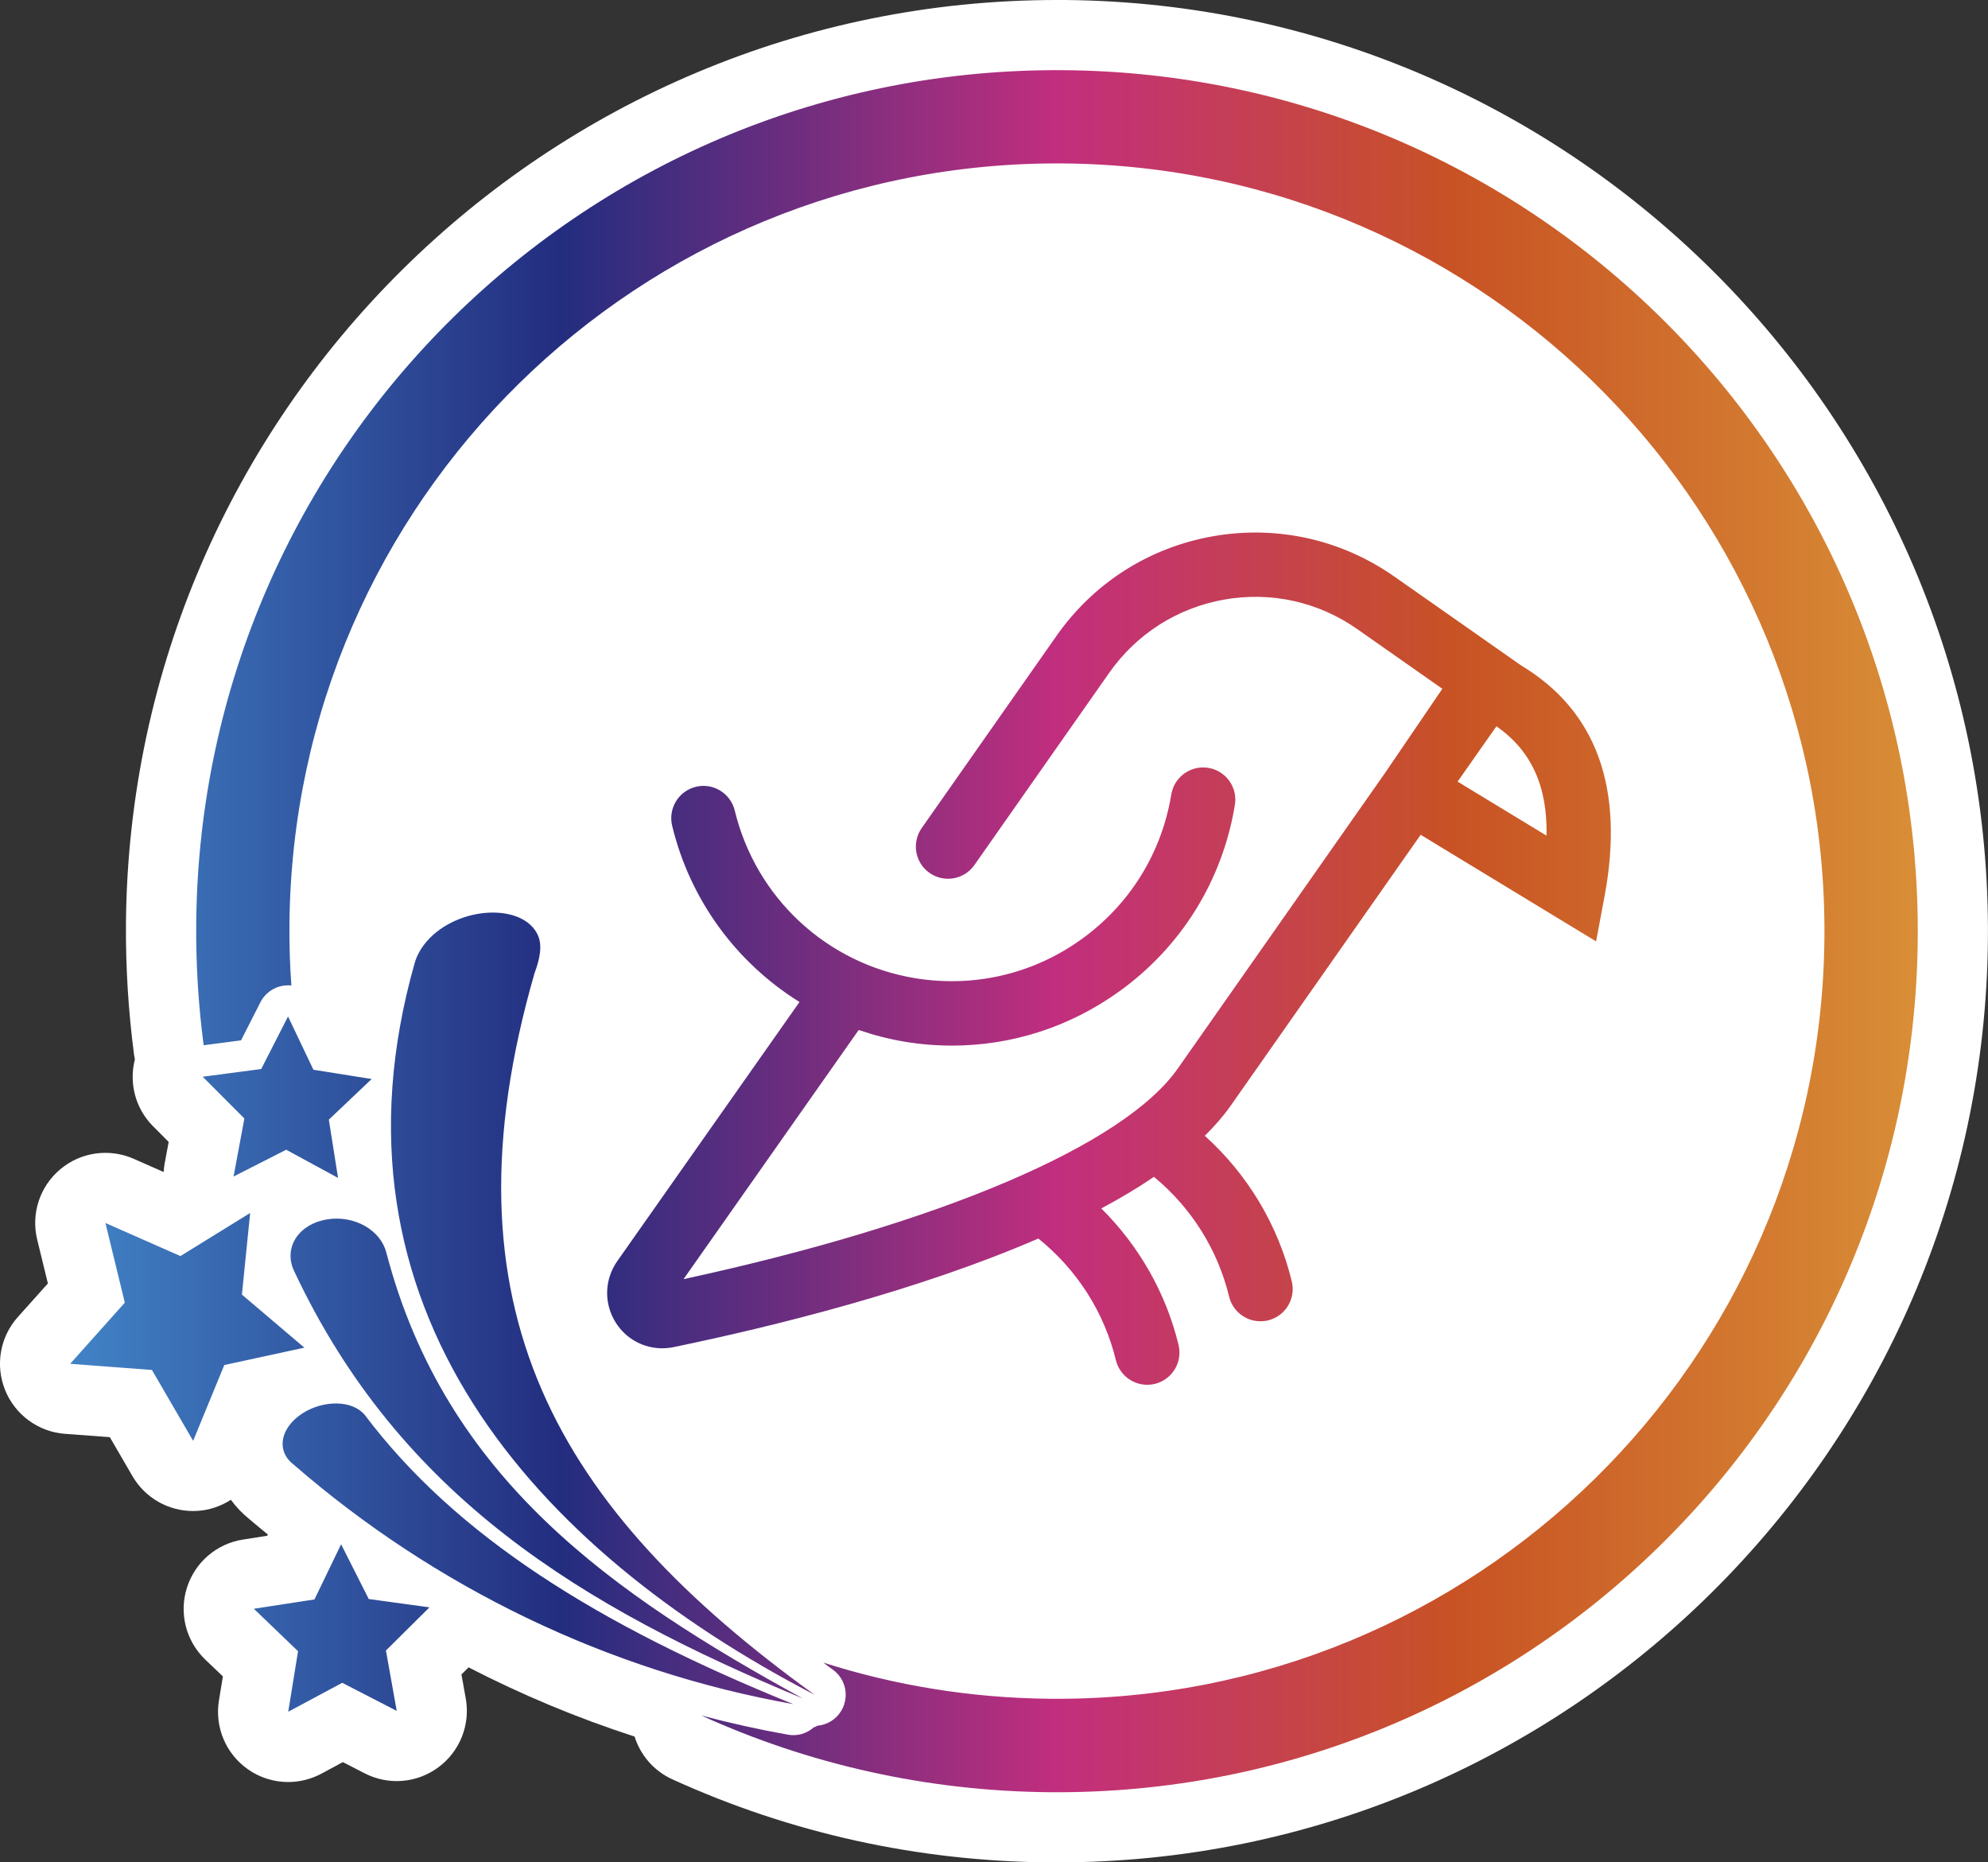 <?xml version="1.0" encoding="UTF-8"?> <svg xmlns="http://www.w3.org/2000/svg" xmlns:xlink="http://www.w3.org/1999/xlink" version="1.1" x="0px" y="0px" viewBox="0 0 226.65 212.28" style="enable-background:new 0 0 226.65 212.28;" xml:space="preserve"><rect x="0" y="0" width="226.65" height="212.28" fill="#333333" stroke="none"/> <style type="text/css"> .st0{fill:#78A446;} .st1{fill:#2CA5DC;} .st2{fill:url(#SVGID_1_);} .st3{fill:url(#SVGID_00000010272098682186523690000002051070950483616401_);} .st4{fill:url(#SVGID_00000128472203695968515210000008741960216490795950_);} .st5{fill:url(#SVGID_00000105397729524601230870000009822409611437124776_);} .st6{fill:url(#SVGID_00000032617526514934151710000007170211705851941304_);} .st7{fill:url(#);} .st8{fill:#312783;} .st9{fill:url(#SVGID_00000122711405986476244360000003911927812918109317_);} .st10{fill:#2D307E;} .st11{fill:url(#SVGID_00000151511206037125144530000005060886465254251433_);} .st12{fill:url(#SVGID_00000142889236980796492600000001046290104183328171_);} .st13{fill:#C28032;} .st14{fill:#80307F;} .st15{fill:#032C54;} .st16{fill:url(#SVGID_00000002349149745709244230000011348112065435032759_);} .st17{fill:url(#SVGID_00000149371886615803372700000012885314299282784666_);} .st18{clip-path:url(#SVGID_00000036236032753656932790000005434902031742640046_);} .st19{fill:none;stroke:#A44680;stroke-width:2.413;stroke-miterlimit:10;} .st20{fill:#A44680;} .st21{fill:#008DD5;} .st22{fill:#E0E0E0;} .st23{fill:url(#SVGID_00000032639666109810953030000017554987189944023445_);} .st24{fill:#6883AE;} .st25{fill:#4A668F;} .st26{fill:#CFA84D;} .st27{fill:#506E91;} .st28{fill:url(#SVGID_00000121970058816850444060000014386973176633639299_);} .st29{fill:#303D77;} .st30{fill:url(#SVGID_00000032628918150948349410000007785570708899047840_);} .st31{fill:url(#SVGID_00000024716429372280527030000003170616362019073210_);} .st32{fill:#EFEFEF;} .st33{clip-path:url(#SVGID_00000026123494237645787050000009229636817584593055_);} .st34{fill:url(#SVGID_00000043430409581767502570000008590118786093478044_);} .st35{fill:#081D61;} .st36{fill:url(#SVGID_00000098925041052089995650000008091676051322157247_);} .st37{fill:url(#SVGID_00000022531485200452500710000007588590848052147343_);} .st38{clip-path:url(#SVGID_00000132785929056387278590000007868428088626556558_);} .st39{fill:url(#SVGID_00000036226533525180181650000003442726783501334919_);} .st40{fill:url(#SVGID_00000029747838718239133510000006037671005840717192_);} .st41{fill:url(#SVGID_00000096046441840931118200000011393122649589250441_);} .st42{fill:url(#SVGID_00000181080317847941342770000001148030399866348701_);} .st43{fill:url(#SVGID_00000024004148244910784150000013632754001897660607_);} .st44{fill:#2D2D2D;} .st45{fill:url(#SVGID_00000155125022646914452380000008365454227196334261_);} .st46{fill:#221F20;} .st47{fill:url(#SVGID_00000021803872332357496590000008383916556806550185_);} .st48{fill:url(#SVGID_00000102546206476152196480000002705863330344204723_);} .st49{fill:#0070C7;} .st50{fill:#D13192;} .st51{fill:#E28F2F;} .st52{fill:#0A8088;} .st53{fill:url(#SVGID_00000093872658252310459920000014119346078614796434_);} .st54{fill:url(#SVGID_00000062904764948421301340000003121796112377315471_);} .st55{fill:url(#SVGID_00000163791138045399684290000010363614343979743919_);} .st56{fill:url(#SVGID_00000011717275990249175870000017312756381951442608_);} .st57{fill:#312780;} .st58{fill:#FFFFFF;} .st59{fill:none;stroke:#FFFFFF;stroke-linecap:round;stroke-linejoin:round;stroke-miterlimit:10;} .st60{fill:none;stroke:#FFFFFF;stroke-miterlimit:10;} .st61{fill:url(#SVGID_00000099647478003402184010000011701452606987594883_);} .st62{fill:url(#SVGID_00000173880958217629539600000001692891082727995307_);} .st63{fill:url(#SVGID_00000147933396830346129820000003543504783463678900_);} .st64{fill:url(#SVGID_00000068660508217015528650000018385318044278580866_);} .st65{fill:url(#SVGID_00000101101957464226509470000001570430725052487585_);} .st66{fill:url(#SVGID_00000013163025667527276450000011830088746162933892_);} .st67{fill:url(#SVGID_00000153699712099593209630000016281491286410940295_);} .st68{fill:#868585;} .st69{fill:#9A9999;} .st70{fill:#3A70AE;} .st71{fill:url(#SVGID_00000143600758427931160530000013867660791826925473_);} .st72{fill:url(#SVGID_00000042717878648710242540000013766951302932280756_);} .st73{fill:url(#SVGID_00000000928890482217090260000015503344521904428479_);} .st74{fill:url(#SVGID_00000075156810408142973710000015452327505729278850_);} .st75{fill:url(#SVGID_00000048483092255951437440000000484898636604552117_);} .st76{fill:url(#SVGID_00000137837518590578836550000012369825108279980437_);} .st77{fill:url(#SVGID_00000163768578294732079740000017093892030329407106_);} .st78{fill:url(#SVGID_00000009590293316288927800000000867809106182975373_);} .st79{fill:url(#SVGID_00000010297686245197553650000011613127280615130781_);} .st80{fill:url(#SVGID_00000132067607492628585340000012489656900287221930_);} .st81{fill:url(#SVGID_00000085940356867300421070000003477275565883147929_);} .st82{fill:url(#SVGID_00000065780153733228845830000001024287785593711499_);} .st83{fill:url(#SVGID_00000160908162241265444150000004114823874233744575_);} .st84{fill:url(#SVGID_00000155827436831347536810000003078553531759302064_);} .st85{fill:url(#SVGID_00000046338781365509002640000009585888872866456964_);} .st86{fill:url(#SVGID_00000093874780127082988050000013108604536127578771_);} .st87{fill:url(#SVGID_00000086664532480363606480000004664505621685198249_);} .st88{fill:url(#SVGID_00000154413417499414126040000016321707807570299826_);} .st89{fill:url(#SVGID_00000119824154001501504150000004819663878704411528_);} .st90{fill:url(#SVGID_00000008146551480891342890000017631105731281201045_);} .st91{fill:url(#SVGID_00000183209777478171970440000009257374675715646888_);} .st92{fill:url(#SVGID_00000144299210524217583760000018153539592467208320_);} .st93{fill:url(#SVGID_00000005951114275962890060000004070108512046609073_);} .st94{fill:url(#SVGID_00000095327148936837011430000001518587891433696955_);} .st95{fill:url(#SVGID_00000145032849442641269740000009548868085515649958_);} .st96{fill:url(#SVGID_00000036239845716856591770000002472500902353914024_);} .st97{fill:url(#SVGID_00000091731981059794994470000016724771210879307449_);} .st98{fill:url(#SVGID_00000121969165557516362420000014107396076313054340_);} .st99{fill:url(#SVGID_00000068642788852238185680000012237967305830669487_);} .st100{fill:url(#SVGID_00000003092767875933268280000003729146873480319640_);} .st101{fill:url(#SVGID_00000067223006764921794910000010608514030904141477_);} .st102{fill:url(#SVGID_00000109005452624579511990000014543631618714808704_);} .st103{fill:url(#SVGID_00000088116697934609216890000003898622761935229345_);} .st104{fill:url(#SVGID_00000123424795986455124860000016550451992982079126_);} .st105{fill:url(#SVGID_00000017488256412281040380000010245445388874394798_);} .st106{fill:url(#SVGID_00000182506286933121300570000005506535518949955735_);} .st107{fill:url(#SVGID_00000022535445459105085610000017457876038387618730_);} .st108{fill:url(#SVGID_00000183967669187372347800000011156914289510767524_);} .st109{fill:url(#SVGID_00000163045767148624945940000007986493470869673637_);} .st110{fill:url(#SVGID_00000106826447112670310660000014576317422841345455_);} .st111{fill:url(#SVGID_00000151535480104504999920000008700735501094536362_);} .st112{fill:url(#SVGID_00000016062062988107239270000002791710789387054985_);} .st113{fill:url(#SVGID_00000004511631529136185410000008796291273377679246_);} .st114{display:none;} </style> <g id="Capa_2"> <g> <path class="st58" d="M226.64,107.08c-0.52,58.2-48.04,105.2-106.13,105.2h-0.95c-14.96-0.14-29.39-3.32-42.89-9.46 c-2.14-0.97-3.66-2.78-4.32-4.88c-6.51-2.11-12.84-4.75-18.93-7.89l-0.81,0.81l0.49,2.73c0.54,3-0.67,6.04-3.12,7.85 c-2.45,1.82-5.71,2.08-8.42,0.68l-2.47-1.27l-2.45,1.32c-1.19,0.63-2.49,0.95-3.78,0.95c-1.64,0-3.27-0.5-4.65-1.49 c-2.48-1.77-3.74-4.79-3.25-7.8l0.45-2.75l-2.01-1.92c-2.2-2.11-3.01-5.28-2.09-8.18c0.91-2.91,3.4-5.04,6.41-5.5l2.75-0.43 l0.07-0.14c-0.72-0.59-1.44-1.18-2.14-1.78c-0.8-0.64-1.49-1.38-2.08-2.18c-1.11,0.71-2.39,1.17-3.75,1.26 c-0.19,0.01-0.37,0.02-0.55,0.02c-2.84,0-5.48-1.5-6.92-3.98l-2.58-4.44l-5.13-0.38c-3.03-0.23-5.67-2.17-6.81-4.99 c-1.14-2.83-0.58-6.05,1.45-8.32l3.43-3.83l-1.22-5c-0.72-2.96,0.3-6.07,2.64-8.02c2.33-1.96,5.58-2.41,8.36-1.19l3.42,1.51 c0.02-0.32,0.05-0.64,0.11-0.96l0.46-2.47l-1.78-1.79c-2.01-2.01-2.77-4.91-2.07-7.63c-0.04-0.19-0.08-0.37-0.1-0.55 c-0.65-4.94-0.96-9.98-0.92-15C14.88,46.99,62.4,0,120.49,0h0.95C179.97,0.52,227.16,48.55,226.64,107.08z"></path> <g> <linearGradient id="SVGID_1_" gradientUnits="userSpaceOnUse" x1="7.998" y1="106.14" x2="218.648" y2="106.14"> <stop offset="0" style="stop-color:#4183C6"></stop> <stop offset="0.266" style="stop-color:#232D7F"></stop> <stop offset="0.535" style="stop-color:#C22E7E"></stop> <stop offset="0.748" style="stop-color:#C85224"></stop> <stop offset="1" style="stop-color:#D88E36"></stop> </linearGradient> <path class="st2" d="M218.64,107.01c-0.48,54.21-44.82,97.75-99.01,97.27c-14.14-0.13-27.56-3.24-39.66-8.74 c3.25,0.86,6.53,1.59,9.85,2.18c1.09,0.2,2.16-0.13,2.94-0.82c0.15-0.06,0.3-0.12,0.44-0.2c1.08-0.1,2.09-0.68,2.69-1.67 c0.09-0.14,0.17-0.29,0.23-0.44c0.66-1.51,0.2-3.3-1.18-4.29c-0.36-0.26-0.72-0.52-1.07-0.79c8.16,2.6,16.84,4.04,25.86,4.12 c48.32,0.43,87.85-38.4,88.27-86.73c0.43-48.33-38.4-87.85-86.73-88.27C72.95,18.21,33.42,57.03,33,105.35 c-0.02,2.35,0.05,4.68,0.22,6.98c-0.11-0.02-0.22-0.02-0.33-0.02c-1.34-0.02-2.59,0.73-3.2,1.93l-2.21,4.34l-4.26,0.56 c-0.6-4.54-0.89-9.17-0.85-13.88C22.84,51.07,67.17,7.52,121.37,8C175.57,8.48,219.12,52.81,218.64,107.01z M90.44,194.24 c-21.06-3.74-40.82-13.29-56.96-27.3c-0.95-0.71-1.4-1.75-1.22-2.85c0.18-1.11,0.98-2.17,2.16-2.95 c1.18-0.78,2.63-1.19,3.97-1.17c1.35,0.02,2.48,0.48,3.17,1.27C51.94,175.04,68.12,185.21,90.44,194.24z M91.52,193.59 c-25.16-10.44-45.92-23-58-48.74c-0.6-1.27-0.51-2.63,0.22-3.75c0.73-1.11,2.03-1.87,3.54-2.11c1.5-0.25,3.07,0.03,4.33,0.75 s2.13,1.81,2.44,3.05C50.82,168.64,70.03,181.78,91.52,193.59z M92.88,193.18c-32.01-16.61-56.74-44.25-45.59-83.46 c0.53-1.77,1.95-3.37,3.88-4.41c1.93-1.05,4.16-1.46,6.08-1.23c1.91,0.23,3.34,1.08,4,2.36c0.66,1.27,0.28,2.9-0.31,4.49 C49.94,149.05,63.47,171.97,92.88,193.18z M22.02,164.23l-4.7-8.08L8,155.45l6.23-6.97l-2.21-9.08l8.55,3.77l7.95-4.91l-0.94,9.3 l7.12,6.05l-9.13,1.98L22.02,164.23z M45.23,195.01l-6.21-3.2l-6.16,3.3l1.12-6.9l-5.04-4.84l6.91-1.06l3.04-6.29l3.15,6.24 l6.92,0.95l-4.96,4.92L45.23,195.01z M38.54,134.26l-5.91-3.21l-6,3.05l1.23-6.61l-4.75-4.76l6.67-0.88l3.06-5.99l2.89,6.07 l6.64,1.06l-4.88,4.63L38.54,134.26z M50.85,159.21 M173.41,75.84l-14.44-10.12c-6.05-4.24-13.39-5.87-20.66-4.6 c-7.28,1.28-13.62,5.31-17.86,11.36l-15.37,21.91c-1.16,1.66-0.76,3.95,0.9,5.11c1.66,1.16,3.95,0.76,5.11-0.9l15.37-21.91 c3.12-4.44,7.78-7.41,13.12-8.35c5.35-0.94,10.74,0.26,15.18,3.38l9.68,6.79l-6.53,9.59l-23.62,33.68 c-6.16,8.79-27.14,17.7-56.36,24.02l19.97-28.4c1.7,0.58,3.46,1.04,5.27,1.34c1.8,0.3,3.6,0.44,5.38,0.44 c6.79,0,13.39-2.11,19.02-6.15c7.11-5.1,11.8-12.66,13.22-21.29c0.33-2-1.03-3.89-3.03-4.22c-2-0.32-3.89,1.03-4.22,3.03 c-1.1,6.69-4.74,12.56-10.26,16.52c-5.51,3.96-12.24,5.52-18.93,4.43c-10.1-1.66-18.17-9.16-20.58-19.11 c-0.48-1.97-2.46-3.19-4.43-2.71c-1.97,0.48-3.18,2.46-2.71,4.43c2.06,8.53,7.37,15.65,14.52,20.1l-20.77,29.53 c-1.5,2.13-1.55,4.91-0.13,7.09c1.18,1.81,3.15,2.85,5.24,2.85c0.43,0,0.86-0.04,1.3-0.13c11.39-2.36,27.88-6.43,41.59-12.38 c4.38,3.52,7.51,8.38,8.84,13.86c0.41,1.68,1.91,2.81,3.57,2.81c0.29,0,0.58-0.03,0.87-0.1c1.97-0.48,3.18-2.46,2.71-4.43 c-1.44-5.94-4.52-11.31-8.81-15.57c2.14-1.14,4.15-2.34,6-3.6c4.25,3.5,7.27,8.28,8.57,13.65c0.41,1.68,1.91,2.81,3.57,2.81 c0.29,0,0.58-0.03,0.87-0.1c1.97-0.48,3.18-2.46,2.71-4.43c-1.56-6.44-5.04-12.21-9.92-16.61c1.12-1.11,2.12-2.25,2.95-3.43 l21.66-30.88l20,12.15l0.98-5.22C185.21,89.82,182.01,81.01,173.41,75.84z M166.18,89.09l4.43-6.31 c3.97,2.79,5.82,6.8,5.71,12.47L166.18,89.09z"></path> </g> </g> </g> <g id="_x31_200" class="st114"> </g> </svg> 